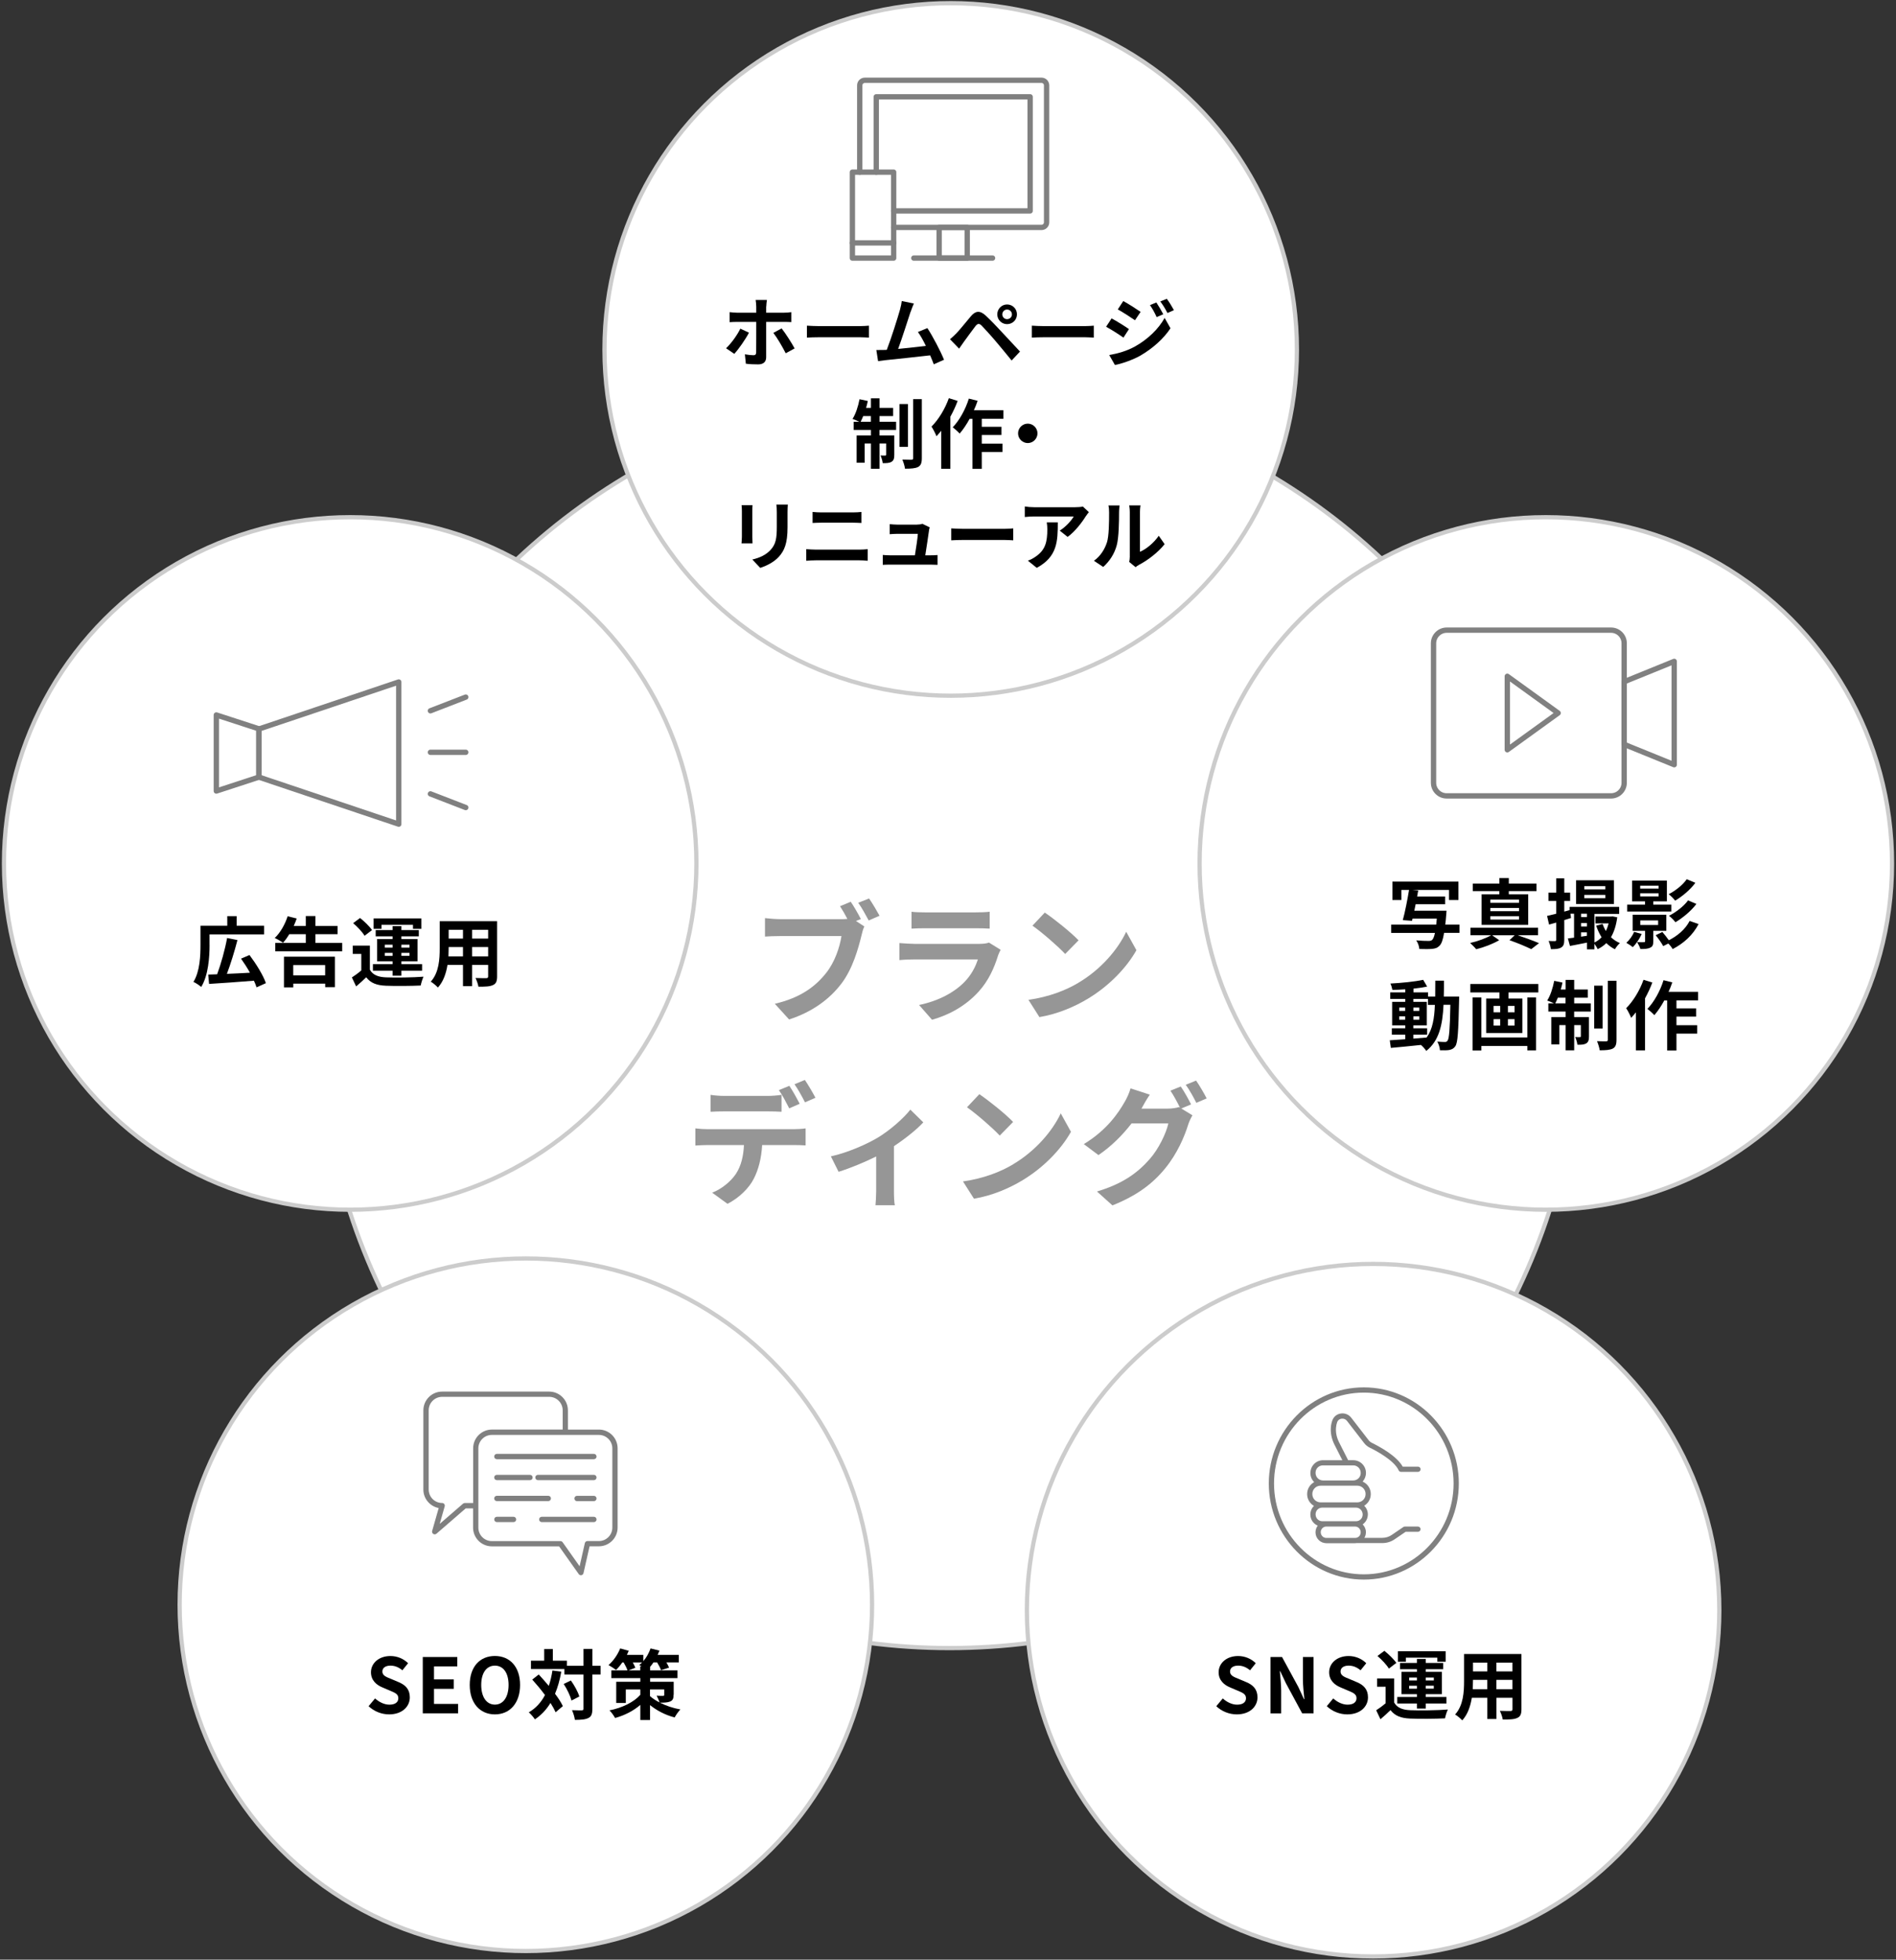 <?xml version="1.0" encoding="UTF-8"?>
<svg id="_レイヤー_7" data-name="レイヤー 7" xmlns="http://www.w3.org/2000/svg" viewBox="0 0 449 464">
  <rect x="0" y="0" width="449" height="464" fill="#333333" stroke="none"/>
  <defs>
    <style>
      .cls-1 {
        fill: #000;
      }

      .cls-1, .cls-2, .cls-3 {
        stroke-width: 0px;
      }

      .cls-4 {
        fill: none;
        stroke: gray;
        stroke-linecap: round;
        stroke-linejoin: round;
        stroke-width: 1.26px;
      }

      .cls-5 {
        fill: #fff;
        stroke: #ccc;
        stroke-miterlimit: 10;
      }

      .cls-2 {
        fill: gray;
      }

      .cls-3 {
        fill: #969696;
      }
    </style>
  </defs>
  <circle class="cls-5" cx="224.85" cy="240.97" r="149.26"/>
  <g>
    <path class="cls-3" d="M203.86,217.61l-1.15.46,1.98,1.3c-.31.59-.53,1.49-.68,2.14-.74,3.04-2.08,7.84-4.68,11.29-2.79,3.72-6.91,6.79-12.46,8.59l-3.38-3.72c6.14-1.43,9.64-4.12,12.15-7.29,2.05-2.57,3.22-6.08,3.63-8.74h-14.42c-1.43,0-2.88.06-3.69.12v-4.37c.9.12,2.67.25,3.69.25h14.36c.37,0,.9,0,1.46-.06-.53-1.02-1.15-2.11-1.74-3.01l2.54-1.05c.81,1.18,1.83,2.98,2.39,4.09ZM208.29,216.83l-2.57,1.12c-.68-1.27-1.64-3.04-2.48-4.19l2.57-1.02c.78,1.12,1.89,3.01,2.48,4.09Z"/>
    <path class="cls-3" d="M236.38,226.17c-.93,3.01-2.26,6.01-4.59,8.59-3.13,3.47-7.1,5.58-11.07,6.7l-3.07-3.5c4.65-.96,8.37-3.01,10.73-5.43,1.67-1.71,2.64-3.63,3.19-5.36h-14.98c-.74,0-2.29.03-3.6.16v-4.03c1.3.09,2.64.19,3.6.19h15.35c.99,0,1.83-.12,2.26-.31l2.76,1.71c-.22.4-.46.96-.59,1.3ZM219.08,216.03h11.94c.96,0,2.48-.03,3.35-.15v4c-.84-.06-2.29-.09-3.41-.09h-11.88c-.99,0-2.33.03-3.22.09v-4c.87.12,2.17.15,3.22.15Z"/>
    <path class="cls-3" d="M255.41,232.68c5.3-3.13,9.33-7.88,11.29-12.06l2.42,4.37c-2.36,4.19-6.48,8.46-11.47,11.47-3.13,1.89-7.13,3.63-11.5,4.37l-2.6-4.09c4.84-.68,8.87-2.26,11.88-4.06ZM255.41,222.66l-3.16,3.22c-1.61-1.74-5.49-5.12-7.75-6.7l2.92-3.1c2.17,1.46,6.2,4.68,8,6.57Z"/>
    <path class="cls-3" d="M167.65,267.37h20.31c.65,0,2.02-.06,2.82-.19v4.03c-.77-.06-1.95-.09-2.82-.09h-7.47c-.19,3.19-.87,5.8-1.98,7.97-1.08,2.17-3.47,4.56-6.23,5.95l-3.63-2.64c2.2-.84,4.37-2.6,5.61-4.43,1.27-1.92,1.8-4.25,1.92-6.85h-8.53c-.9,0-2.11.06-2.98.12v-4.06c.93.12,2.02.19,2.98.19ZM171.59,259.49h10.14c1.05,0,2.29-.09,3.35-.25v4c-1.05-.06-2.26-.09-3.35-.09h-10.14c-1.05,0-2.39.03-3.32.09v-4c.99.16,2.26.25,3.32.25ZM189.38,261.35l-2.48,1.08c-.65-1.27-1.61-3.13-2.45-4.31l2.48-1.02c.78,1.15,1.86,3.1,2.45,4.25ZM193.11,259.93l-2.48,1.08c-.65-1.3-1.64-3.1-2.48-4.28l2.45-1.02c.81,1.18,1.95,3.13,2.51,4.22Z"/>
    <path class="cls-3" d="M207.86,269.38c3.01-1.83,6.14-4.62,7.72-6.64l3.07,3.01c-1.46,1.61-4.19,3.81-6.95,5.64v10.63c0,1.08.03,2.73.22,3.35h-4.59c.06-.62.16-2.26.16-3.35v-8.19c-2.73,1.36-6.2,2.79-8.9,3.63l-1.83-3.66c4.03-.87,8.65-2.95,11.1-4.43Z"/>
    <path class="cls-3" d="M239.91,275.68c5.3-3.13,9.33-7.88,11.29-12.06l2.42,4.37c-2.36,4.19-6.48,8.46-11.47,11.47-3.13,1.89-7.13,3.63-11.5,4.37l-2.6-4.09c4.84-.68,8.87-2.26,11.88-4.06ZM239.91,265.66l-3.16,3.22c-1.61-1.74-5.49-5.12-7.75-6.7l2.92-3.1c2.17,1.46,6.2,4.68,8,6.57Z"/>
    <path class="cls-3" d="M282.04,261.51l-2.29.96,2.64,1.61c-.34.59-.78,1.46-1.02,2.23-.84,2.76-2.6,6.88-5.43,10.32-2.95,3.63-6.67,6.45-12.5,8.78l-3.66-3.29c6.33-1.89,9.77-4.59,12.5-7.69,2.11-2.39,3.91-6.14,4.4-8.43h-8.71c-2.08,2.7-4.78,5.43-7.84,7.5l-3.47-2.6c5.43-3.29,8.15-7.32,9.67-9.98.46-.74,1.12-2.17,1.4-3.22l4.56,1.49c-.74,1.08-1.55,2.48-1.89,3.16-.03.06-.06.09-.09.15h6.2c.96,0,2.02-.15,2.7-.37l.22.12c-.62-1.24-1.49-2.88-2.26-4l2.45-.99c.78,1.12,1.89,3.1,2.45,4.25ZM285.76,260.08l-2.45,1.05c-.65-1.3-1.64-3.1-2.51-4.28l2.45-.99c.81,1.15,1.95,3.13,2.51,4.22Z"/>
  </g>
  <circle class="cls-5" cx="325.17" cy="381.26" r="81.99"/>
  <g>
    <path class="cls-1" d="M288.04,403.99l1.53-1.84c.95.88,2.21,1.48,3.38,1.48,1.39,0,2.12-.59,2.12-1.53,0-.99-.81-1.3-2-1.8l-1.78-.76c-1.35-.56-2.7-1.64-2.7-3.58,0-2.18,1.91-3.85,4.61-3.85,1.55,0,3.1.61,4.18,1.71l-1.35,1.67c-.85-.7-1.73-1.1-2.83-1.1-1.17,0-1.91.52-1.91,1.4,0,.95.94,1.3,2.07,1.75l1.75.74c1.62.67,2.68,1.69,2.68,3.62,0,2.18-1.82,4.03-4.9,4.03-1.78,0-3.57-.7-4.86-1.94Z"/>
    <path class="cls-1" d="M300.88,392.34h2.72l3.87,7.11,1.33,2.88h.09c-.13-1.39-.34-3.15-.34-4.66v-5.33h2.52v13.34h-2.7l-3.85-7.13-1.35-2.86h-.09c.13,1.44.32,3.12.32,4.65v5.35h-2.52v-13.34Z"/>
    <path class="cls-1" d="M314.2,403.99l1.53-1.84c.96.88,2.21,1.48,3.39,1.48,1.39,0,2.12-.59,2.12-1.53,0-.99-.81-1.3-2-1.8l-1.78-.76c-1.35-.56-2.7-1.64-2.7-3.58,0-2.18,1.91-3.85,4.61-3.85,1.55,0,3.1.61,4.18,1.71l-1.35,1.67c-.85-.7-1.73-1.1-2.83-1.1-1.17,0-1.91.52-1.91,1.4,0,.95.94,1.3,2.07,1.75l1.75.74c1.62.67,2.68,1.69,2.68,3.62,0,2.18-1.82,4.03-4.9,4.03-1.78,0-3.56-.7-4.86-1.94Z"/>
    <path class="cls-1" d="M330.18,403.16c.7,1.21,1.96,1.71,3.8,1.78,2.16.09,6.41.04,8.89-.16-.25.5-.56,1.49-.67,2.09-2.23.11-6.05.14-8.25.05-2.14-.09-3.58-.61-4.66-2-.72.7-1.46,1.39-2.38,2.16l-1.01-2.12c.7-.45,1.51-1.04,2.23-1.66v-3.92h-2.02v-1.96h4.05v5.74ZM328.9,395.09c-.5-.88-1.69-2.12-2.7-2.99l1.64-1.22c1.01.81,2.25,2,2.83,2.86l-1.76,1.35ZM335.55,403.36h-4.66v-1.55h4.66v-.67h-3.66v-5.28h3.66v-.63h-4v-1.48h4v-.94h2.09v.94h4.12v1.48h-4.12v.63h3.82v5.28h-3.82v.67h4.9v1.55h-4.9v1.19h-2.09v-1.19ZM332.92,393.45h-1.87v-2.47h11.31v2.47h-1.98v-.95h-7.45v.95ZM333.71,397.9h1.84v-.7h-1.84v.7ZM335.55,399.85v-.7h-1.84v.7h1.84ZM337.64,397.2v.7h1.91v-.7h-1.91ZM339.54,399.14h-1.91v.7h1.91v-.7Z"/>
    <path class="cls-1" d="M360.3,404.71c0,1.15-.25,1.73-.97,2.05-.74.36-1.84.4-3.46.38-.07-.58-.41-1.49-.68-2.05,1.01.05,2.2.04,2.52.04.34,0,.47-.11.47-.43v-2.7h-3.8v5.02h-2.16v-5.02h-3.67c-.32,1.96-.97,3.94-2.27,5.35-.34-.4-1.21-1.13-1.69-1.39,1.96-2.16,2.12-5.37,2.12-7.89v-6.43h13.59v13.07ZM352.21,399.97v-2.21h-3.39v.32c0,.58-.02,1.22-.05,1.89h3.44ZM348.83,393.67v2.09h3.39v-2.09h-3.39ZM358.17,393.67h-3.8v2.09h3.8v-2.09ZM358.17,399.97v-2.21h-3.8v2.21h3.8Z"/>
  </g>
  <circle class="cls-5" cx="124.53" cy="379.97" r="81.99"/>
  <g>
    <path class="cls-1" d="M87.29,403.99l1.53-1.84c.96.88,2.21,1.48,3.39,1.48,1.39,0,2.12-.59,2.12-1.53,0-.99-.81-1.3-2-1.8l-1.78-.76c-1.35-.56-2.7-1.64-2.7-3.58,0-2.18,1.91-3.85,4.61-3.85,1.55,0,3.1.61,4.18,1.71l-1.35,1.67c-.85-.7-1.73-1.1-2.83-1.1-1.17,0-1.91.52-1.91,1.4,0,.95.94,1.3,2.07,1.75l1.75.74c1.62.67,2.68,1.69,2.68,3.62,0,2.18-1.82,4.03-4.9,4.03-1.78,0-3.56-.7-4.86-1.94Z"/>
    <path class="cls-1" d="M100.12,392.34h8.17v2.23h-5.51v3.08h4.68v2.23h-4.68v3.57h5.71v2.23h-8.37v-13.34Z"/>
    <path class="cls-1" d="M111.24,398.96c0-4.34,2.43-6.86,5.96-6.86s5.96,2.54,5.96,6.86-2.43,6.97-5.96,6.97-5.96-2.65-5.96-6.97ZM120.44,398.96c0-2.86-1.26-4.57-3.24-4.57s-3.24,1.71-3.24,4.57,1.26,4.66,3.24,4.66,3.24-1.82,3.24-4.66Z"/>
    <path class="cls-1" d="M132.92,395.81c-.34,1.95-.83,3.69-1.48,5.24.79,1.04,1.44,2.05,1.85,2.92l-1.71,1.46c-.29-.65-.7-1.4-1.22-2.21-.96,1.58-2.18,2.88-3.69,3.89-.25-.43-.99-1.28-1.44-1.67,1.67-.97,2.92-2.36,3.83-4.09-.95-1.28-2.02-2.56-3.01-3.66l1.53-1.21c.77.83,1.58,1.75,2.38,2.7.38-1.12.67-2.32.86-3.64l2.09.27ZM142.21,396.48h-1.93v8.1c0,1.21-.22,1.84-.9,2.18-.68.38-1.75.47-3.24.47-.07-.63-.38-1.66-.68-2.3,1.01.05,1.98.04,2.29.04.32,0,.43-.09.43-.38v-8.1h-4.52v-1.3h-7.92v-1.98h3.13v-2.75h2.05v2.75h3.33v1.22h3.93v-4h2.11v4h1.93v2.05ZM135.19,397.9c.85,1.19,1.71,2.74,2,3.8l-1.85.95c-.27-1.06-1.04-2.7-1.85-3.92l1.71-.83Z"/>
    <path class="cls-1" d="M159.51,401.29c0,.9-.18,1.33-.83,1.6-.61.25-1.42.27-2.39.27,1.37.7,3.04,1.28,4.83,1.6-.45.47-1.06,1.33-1.35,1.89-2.3-.58-4.34-1.71-5.83-2.92v3.53h-2.3v-3.58c-1.64,1.42-3.73,2.49-5.98,3.1-.29-.54-.88-1.37-1.33-1.8,2.99-.59,5.78-1.94,7.31-3.69v-1.26h-3.44v3.19h-2.27v-5.01h5.71v-.86h-6.86v-1.84h3.82c-.18-.52-.54-1.26-.92-1.89h-.31c-.47.7-.99,1.31-1.49,1.8-.41-.34-1.28-.9-1.78-1.17,1.13-.95,2.18-2.47,2.77-3.94l2.02.56c-.13.31-.27.65-.43.97h3.89v1.48c.74-.85,1.33-1.93,1.71-3.01l2.11.52c-.13.32-.27.67-.43,1.01h5.01v1.78h-2.94c.27.45.5.9.63,1.24l-1.91.61c-.14-.49-.52-1.21-.92-1.85h-.86c-.25.38-.52.74-.79,1.04v.85h6.48v1.84h-6.48v.86h5.58v3.08ZM151.62,395.51v-.95h.31c-.2-.13-.38-.23-.54-.32.23-.18.45-.4.67-.61h-2.21c.25.47.49.92.61,1.26l-1.62.63h2.79ZM153.93,401.61c.59.52,1.35,1.03,2.25,1.49-.14-.52-.45-1.15-.68-1.6.58.05,1.31.04,1.51.04.22,0,.29-.05.29-.25v-1.26h-3.37v1.58Z"/>
  </g>
  <circle class="cls-5" cx="366.07" cy="204.45" r="81.99"/>
  <g>
    <path class="cls-1" d="M345.62,220.89h-3.64c-.27,1.66-.61,2.56-1.06,3.02-.52.54-1.04.7-1.85.77-.65.07-1.8.05-2.95.02-.04-.61-.32-1.46-.74-2.04,1.21.11,2.4.13,2.9.13.38,0,.63-.04.86-.23.25-.22.49-.74.68-1.67h-10.37v-1.96h10.66c.05-.43.11-.9.14-1.42h-5.74l-.13.52-2.18-.16c.52-1.85,1.1-4.84,1.48-7.15h-1.82v2.38h-2.12v-4.36h15.63v4.36h-2.23v-2.38h-8.66l1.37.13c-.07.45-.16.94-.25,1.42h6.63v1.84h-6.99c-.11.52-.2,1.04-.31,1.53h7.63s-.04.61-.07.9c-.07.9-.14,1.69-.23,2.39h3.37v1.96Z"/>
    <path class="cls-1" d="M359.44,221.45c1.8.61,3.8,1.35,5.02,1.87l-1.84,1.42c-1.19-.59-3.21-1.44-5.15-2.12l1.22-1.17h-5.33l1.67,1.17c-1.42.85-3.66,1.71-5.44,2.14-.34-.43-.99-1.06-1.44-1.48,1.75-.38,3.83-1.15,4.97-1.84h-4.9v-1.76h16.01v1.76h-4.81ZM355.08,210.99h-6.3v-1.78h6.3v-1.3h2.23v1.3h6.55v1.78h-6.55v.76h4.59v7.24h-11.04v-7.24h4.21v-.76ZM359.73,213.01h-6.79v.76h6.79v-.76ZM359.73,214.99h-6.79v.76h6.79v-.76ZM359.73,216.93h-6.79v.81h6.79v-.81Z"/>
    <path class="cls-1" d="M382.99,217.16c-.25,1.96-.76,3.51-1.49,4.75.61.58,1.31,1.06,2.11,1.39-.4.34-.92,1.01-1.17,1.46-.76-.36-1.44-.86-2.04-1.46-.58.59-1.26,1.06-2.05,1.44-.16-.38-.49-.88-.77-1.28v1.33h-1.76v-1.6c-1.44.29-2.86.58-4.03.79l-.49-1.78c.43-.05.92-.11,1.46-.18v-5.67h-.86l.14,1.01-1.6.49v4.65c0,.99-.16,1.51-.72,1.84-.52.34-1.3.41-2.45.4-.05-.52-.29-1.37-.54-1.94.65.04,1.28.04,1.49.04s.31-.07.31-.32v-4.07c-.59.16-1.17.32-1.69.47l-.47-2.05c.61-.13,1.35-.31,2.16-.52v-3.04h-1.84v-1.96h1.84v-3.38h1.91v3.38h1.39v1.96h-1.39v2.54l1.26-.36v-.76h11.74v1.66h-5.85v6.77c.63-.31,1.21-.72,1.69-1.24-.52-.83-.96-1.75-1.28-2.74l1.51-.4c.2.58.47,1.13.77,1.66.29-.54.5-1.15.67-1.8h-3.13v-1.62h3.73l.34-.04,1.12.22ZM382.21,214.05h-8.97v-5.62h8.97v5.62ZM374.42,216.35v.79h1.39v-.79h-1.39ZM374.42,219.38h1.39v-.83h-1.39v.83ZM375.8,221.58v-.81h-1.39v1.01l1.39-.2ZM380.16,209.82h-4.97v.77h4.97v-.77ZM380.16,211.89h-4.97v.79h4.97v-.79Z"/>
    <path class="cls-1" d="M388.78,221.14c-.5,1.15-1.33,2.36-2.11,3.13-.36-.31-1.1-.79-1.53-1.03.74-.67,1.46-1.64,1.85-2.59l1.78.49ZM395.78,215.83h-10.44v-1.64h4.23v-.77h-3.06v-4.92h8.23v4.92h-3.22v.77h4.27v1.64ZM391.52,220.41v2.5c0,.83-.16,1.24-.76,1.49-.59.29-1.33.31-2.3.31-.13-.5-.5-1.21-.77-1.64.68.04,1.4.04,1.6.02.23,0,.29-.05.29-.23v-2.45h-2.95v-3.83h7.98v3.83h-3.08ZM388.42,210.41h4.36v-.7h-4.36v.7ZM388.42,212.25h4.36v-.74h-4.36v.74ZM388.44,219.02h4.23v-1.08h-4.23v1.08ZM402.25,218.8c-1.37,2.63-3.58,4.61-6.14,5.92-.23-.41-.61-.9-1.03-1.31l-1.21.61c-.34-.67-1.13-1.78-1.78-2.58l1.58-.77c.5.58,1.1,1.33,1.53,1.96,2.05-1.01,3.94-2.63,4.93-4.57l2.11.74ZM401.49,209.03c-1.26,1.69-3.08,3.2-4.79,4.23-.36-.47-.97-1.12-1.53-1.53,1.51-.77,3.33-2.16,4.27-3.55l2.05.85ZM401.74,214.03c-1.3,1.71-3.21,3.28-4.97,4.34-.36-.47-.97-1.12-1.53-1.53,1.6-.81,3.51-2.25,4.52-3.65l1.98.85Z"/>
    <path class="cls-1" d="M345.55,235.96s-.02.7-.02.95c-.16,7.36-.31,9.97-.88,10.8-.41.59-.83.77-1.42.9-.54.11-1.37.09-2.23.07-.04-.59-.27-1.46-.63-2.05.79.07,1.48.09,1.82.09.27,0,.45-.07.61-.31.38-.49.56-2.68.67-8.5h-1.62c-.23,4.83-1.06,8.53-4.09,10.93-.27-.43-.79-1.03-1.26-1.42-2.59.27-5.19.54-7.13.7l-.25-1.8c1.01-.07,2.27-.16,3.66-.25v-1.08h-3.17v-1.51h3.17v-.7h-3.1v-5.56h3.1v-.7h-3.55v-1.55h3.55v-.72c-1.04.07-2.07.13-3.04.14-.07-.43-.27-1.1-.47-1.51,2.66-.14,5.78-.45,7.76-.88l.94,1.6c-.95.2-2.07.36-3.24.49v.88h3.46v.99h1.69c.02-1.19.02-2.43.02-3.76h2.05c0,1.31,0,2.58-.04,3.76h3.66ZM331.36,239.36h1.4v-.79h-1.4v.79ZM332.76,241.45v-.81h-1.4v.81h1.4ZM334.71,245.92c1.03-.07,2.09-.16,3.13-.25,1.41-1.95,1.84-4.52,1.96-7.74h-1.64v-1.41h-3.46v.7h3.19v5.56h-3.19v.7h3.26v1.51h-3.26v.92ZM336.11,239.36v-.79h-1.4v.79h1.4ZM334.71,240.64v.81h1.4v-.81h-1.4Z"/>
    <path class="cls-1" d="M364.3,232.99v2h-7.06v1.44h3.28v8.16h-8.57v-8.16h3.15v-1.44h-6.91v-2h16.12ZM361.69,236.18h2.07v12.53h-2.07v-1.04h-10.88v1.06h-2.09v-12.55h2.09v9.47h10.88v-9.47ZM353.7,239.69h1.57v-1.51h-1.57v1.51ZM353.7,242.84h1.57v-1.53h-1.57v1.53ZM358.67,238.18h-1.57v1.51h1.57v-1.51ZM358.67,241.31h-1.57v1.53h1.57v-1.53Z"/>
    <path class="cls-1" d="M372.78,237.58h3.94v1.93h-3.94v1.31h3.51v4.59c0,.83-.13,1.33-.65,1.64-.5.31-1.19.34-2.09.32-.05-.54-.29-1.3-.52-1.82.5.04.95.04,1.12.02.16,0,.22-.04.22-.22v-2.63h-1.58v5.98h-2.03v-5.98h-1.48v4.56h-1.91v-6.46h3.39v-1.31h-4.09v-1.93h1.35c-.47-.23-1.21-.54-1.62-.68.74-1.13,1.33-2.95,1.66-4.66l1.96.41c-.11.56-.25,1.1-.41,1.64h1.15v-2.27h2.03v2.27h3.22v1.94h-3.22v1.35ZM370.74,237.58v-1.35h-1.82c-.2.5-.41.96-.61,1.35h2.43ZM379.53,243.52h-2v-10.14h2v10.14ZM382.81,232.22v13.97c0,1.15-.23,1.73-.88,2.09-.67.34-1.71.41-3.1.41-.07-.59-.36-1.53-.63-2.16.92.04,1.85.04,2.16.04.29-.02.4-.09.4-.4v-13.95h2.05Z"/>
    <path class="cls-1" d="M391.3,232.63c-.47,1.26-1.06,2.54-1.73,3.75v12.33h-2.16v-9c-.38.45-.76.9-1.12,1.3-.2-.52-.81-1.75-1.19-2.29,1.64-1.62,3.21-4.18,4.11-6.73l2.09.65ZM397.01,236.88v1.89h4.66v1.94h-4.66v2.04h4.9v1.98h-4.9v4h-2.2v-11.85h-.68c-.72,1.33-1.55,2.56-2.36,3.49-.34-.4-1.19-1.15-1.64-1.49,1.58-1.62,3.01-4.21,3.82-6.79l2.07.52c-.25.76-.54,1.5-.88,2.23h6.99v2.03h-5.11Z"/>
  </g>
  <circle class="cls-5" cx="82.93" cy="204.45" r="81.99"/>
  <g>
    <path class="cls-1" d="M49.63,223.73c0,2.84-.29,7.24-1.98,9.96-.4-.36-1.33-.99-1.84-1.19,1.55-2.54,1.67-6.23,1.67-8.77v-4.54h6.34v-2.27h2.23v2.27h6.5v2.05h-12.93v2.48ZM60.74,233.76c-.14-.47-.34-.99-.61-1.55-3.8.31-7.83.59-10.62.76l-.2-2.21c.63-.02,1.33-.05,2.11-.07.9-2.41,1.87-5.87,2.36-8.59l2.45.49c-.7,2.72-1.64,5.73-2.5,8,1.71-.07,3.6-.16,5.46-.27-.63-1.15-1.39-2.32-2.11-3.33l2-.86c1.55,2.05,3.24,4.77,3.89,6.66l-2.21.99Z"/>
    <path class="cls-1" d="M81.04,223.27v1.98h-15.86v-1.98h7.24v-2.07h-3.92c-.47.79-.97,1.48-1.48,2.03-.45-.34-1.42-.9-1.96-1.13,1.3-1.22,2.43-3.2,3.06-5.15l2.14.54c-.2.59-.43,1.17-.7,1.75h2.86v-2.34h2.27v2.34h5.26v1.96h-5.26v2.07h6.36ZM67.25,226.52h12.06v7.22h-2.3v-.83h-7.56v.88h-2.2v-7.27ZM69.44,228.51v2.43h7.56v-2.43h-7.56Z"/>
    <path class="cls-1" d="M87.61,229.64c.7,1.21,1.96,1.71,3.8,1.78,2.16.09,6.41.04,8.89-.16-.25.5-.56,1.49-.67,2.09-2.23.11-6.05.14-8.25.05-2.14-.09-3.58-.61-4.66-2-.72.7-1.46,1.39-2.38,2.16l-1.01-2.12c.7-.45,1.51-1.04,2.23-1.66v-3.92h-2.02v-1.96h4.05v5.74ZM86.33,221.57c-.5-.88-1.69-2.12-2.7-2.99l1.64-1.22c1.01.81,2.25,2,2.83,2.86l-1.76,1.35ZM92.97,229.84h-4.66v-1.55h4.66v-.67h-3.66v-5.28h3.66v-.63h-4v-1.48h4v-.94h2.09v.94h4.12v1.48h-4.12v.63h3.82v5.28h-3.82v.67h4.9v1.55h-4.9v1.19h-2.09v-1.19ZM90.34,219.93h-1.87v-2.47h11.31v2.47h-1.98v-.95h-7.45v.95ZM91.13,224.38h1.84v-.7h-1.84v.7ZM92.97,226.33v-.7h-1.84v.7h1.84ZM95.06,223.68v.7h1.91v-.7h-1.91ZM96.97,225.62h-1.91v.7h1.91v-.7Z"/>
    <path class="cls-1" d="M117.72,231.19c0,1.15-.25,1.73-.97,2.05-.74.36-1.84.4-3.46.38-.07-.58-.41-1.49-.68-2.05,1.01.05,2.2.04,2.52.04.34,0,.47-.11.47-.43v-2.7h-3.8v5.02h-2.16v-5.02h-3.67c-.32,1.96-.97,3.94-2.27,5.35-.34-.4-1.21-1.13-1.69-1.39,1.96-2.16,2.12-5.37,2.12-7.89v-6.43h13.59v13.07ZM109.64,226.45v-2.21h-3.39v.32c0,.58-.02,1.22-.05,1.89h3.44ZM106.25,220.15v2.09h3.39v-2.09h-3.39ZM115.6,220.15h-3.8v2.09h3.8v-2.09ZM115.6,226.45v-2.21h-3.8v2.21h3.8Z"/>
  </g>
  <circle class="cls-5" cx="225.14" cy="82.74" r="81.99"/>
  <g>
    <path class="cls-1" d="M173.9,83.79l-1.96-1.33c1.21-1.13,2.65-3.11,3.38-4.64l2.05.95c-.83,1.6-2.5,3.96-3.47,5.02ZM181.44,72.6v1.44h4.18c.52,0,1.3-.05,1.78-.13v2.36c-.56-.04-1.26-.05-1.76-.05h-4.2v8.37c0,1.04-.61,1.69-1.89,1.69-.95,0-2.02-.04-2.92-.16l-.23-2.23c.77.14,1.57.22,2.02.22s.63-.18.65-.65c.02-.67.02-6.37.02-7.22v-.02h-4.57c-.54,0-1.22.02-1.73.07v-2.38c.54.05,1.17.13,1.73.13h4.57v-1.44c0-.47-.09-1.26-.14-1.57h2.67c-.05.25-.16,1.12-.16,1.57ZM188.18,82.5l-2.11,1.15c-.77-1.53-2.05-3.71-2.93-4.83l1.96-1.06c.92,1.15,2.36,3.42,3.08,4.74Z"/>
    <path class="cls-1" d="M193.99,77.22h9.67c.85,0,1.64-.07,2.11-.11v2.83c-.43-.02-1.35-.09-2.11-.09h-9.67c-1.03,0-2.23.04-2.9.09v-2.83c.65.05,1.96.11,2.9.11Z"/>
    <path class="cls-1" d="M215.62,73.87c-.58,1.76-2.03,6.34-2.93,8.75,2.2-.22,4.75-.5,6.57-.72-.63-1.3-1.3-2.5-1.89-3.29l2.25-.92c1.28,1.95,3.12,5.47,3.94,7.49l-2.43,1.08c-.23-.61-.52-1.35-.86-2.12-2.92.34-8.37.92-10.64,1.15-.45.05-1.12.14-1.69.22l-.41-2.63c.61,0,1.39,0,1.98-.02.14,0,.32-.02.49-.02,1.04-2.67,2.59-7.6,3.12-9.47.25-.92.36-1.48.43-2.09l2.86.59c-.23.54-.5,1.21-.77,2Z"/>
    <path class="cls-1" d="M226.46,78.95c.81-.83,2.21-2.59,3.46-4.07,1.06-1.26,2.12-1.46,3.53-.14,1.21,1.13,2.59,2.57,3.67,3.75,1.21,1.28,3.04,3.28,4.43,4.75l-1.98,2.12c-1.21-1.5-2.74-3.35-3.8-4.59-1.04-1.24-2.65-2.99-3.29-3.66-.58-.58-.96-.54-1.48.11-.7.9-1.98,2.68-2.7,3.66-.41.58-.85,1.21-1.17,1.67l-2.16-2.23c.54-.43.94-.83,1.49-1.37ZM238.49,72.09c1.3,0,2.34,1.04,2.34,2.34s-1.04,2.32-2.34,2.32-2.32-1.03-2.32-2.32,1.03-2.34,2.32-2.34ZM238.49,75.57c.63,0,1.15-.5,1.15-1.13s-.52-1.15-1.15-1.15-1.13.52-1.13,1.15.5,1.13,1.13,1.13Z"/>
    <path class="cls-1" d="M247.25,77.22h9.67c.85,0,1.64-.07,2.11-.11v2.83c-.43-.02-1.35-.09-2.11-.09h-9.67c-1.03,0-2.23.04-2.9.09v-2.83c.65.05,1.96.11,2.9.11Z"/>
    <path class="cls-1" d="M267.36,77.92l-1.31,2.02c-1.03-.72-2.9-1.93-4.11-2.57l1.3-1.98c1.22.65,3.21,1.89,4.12,2.54ZM268.8,82.03c3.06-1.71,5.58-4.18,7-6.75l1.39,2.45c-1.66,2.5-4.21,4.77-7.15,6.48-1.84,1.03-4.43,1.93-6.01,2.21l-1.35-2.36c2.02-.34,4.18-.95,6.12-2.03ZM270.11,73.85l-1.33,1.98c-1.01-.7-2.88-1.91-4.07-2.57l1.3-1.98c1.19.65,3.17,1.91,4.11,2.57ZM275.48,74.41l-1.57.67c-.52-1.13-.94-1.91-1.58-2.83l1.51-.63c.5.76,1.22,1.96,1.64,2.79ZM278,73.44l-1.53.68c-.58-1.13-1.03-1.84-1.69-2.74l1.53-.63c.56.72,1.26,1.89,1.69,2.68Z"/>
    <path class="cls-1" d="M208.27,99.87h3.94v1.93h-3.94v1.31h3.51v4.59c0,.83-.13,1.33-.65,1.64-.5.31-1.19.34-2.09.32-.05-.54-.29-1.3-.52-1.82.5.04.95.04,1.12.02.16,0,.22-.04.22-.22v-2.63h-1.58v5.98h-2.03v-5.98h-1.48v4.56h-1.91v-6.46h3.39v-1.31h-4.09v-1.93h1.35c-.47-.23-1.21-.54-1.62-.68.74-1.13,1.33-2.95,1.66-4.66l1.96.41c-.11.56-.25,1.1-.41,1.64h1.15v-2.27h2.03v2.27h3.22v1.94h-3.22v1.35ZM206.24,99.87v-1.35h-1.82c-.2.5-.41.96-.61,1.35h2.43ZM215.02,105.81h-2v-10.14h2v10.14ZM218.3,94.51v13.97c0,1.15-.23,1.73-.88,2.09-.67.34-1.71.41-3.1.41-.07-.59-.36-1.53-.63-2.16.92.04,1.85.04,2.16.04.29-.02.4-.09.4-.4v-13.95h2.05Z"/>
    <path class="cls-1" d="M226.79,94.92c-.47,1.26-1.06,2.54-1.73,3.75v12.33h-2.16v-9c-.38.45-.76.9-1.12,1.3-.2-.52-.81-1.75-1.19-2.29,1.64-1.62,3.21-4.18,4.11-6.73l2.09.65ZM232.5,99.17v1.89h4.66v1.94h-4.66v2.04h4.9v1.98h-4.9v4h-2.2v-11.85h-.68c-.72,1.33-1.55,2.56-2.36,3.49-.34-.4-1.19-1.15-1.64-1.49,1.58-1.62,3.01-4.21,3.82-6.79l2.07.52c-.25.76-.54,1.49-.88,2.23h6.99v2.03h-5.11Z"/>
    <path class="cls-1" d="M245.69,102.61c0,1.26-1.04,2.3-2.3,2.3s-2.3-1.04-2.3-2.3,1.04-2.3,2.3-2.3,2.3,1.04,2.3,2.3Z"/>
    <path class="cls-1" d="M178.16,121.01v6.09c0,.45.02,1.15.05,1.57h-2.61c.02-.34.09-1.04.09-1.58v-6.07c0-.34-.02-.97-.07-1.39h2.59c-.04.41-.05.81-.05,1.39ZM186.5,121.28v3.57c0,3.87-.76,5.55-2.09,7.02-1.19,1.3-3.06,2.18-4.38,2.59l-1.87-1.98c1.78-.41,3.24-1.1,4.32-2.27,1.24-1.35,1.48-2.7,1.48-5.51v-3.42c0-.72-.04-1.3-.11-1.8h2.72c-.04.5-.07,1.08-.07,1.8Z"/>
    <path class="cls-1" d="M193.18,130.14h10.33c.61,0,1.37-.04,1.98-.11v2.75c-.63-.07-1.44-.11-1.98-.11h-10.33c-.7,0-1.58.05-2.25.11v-2.75c.7.05,1.55.11,2.25.11ZM194.54,121.33h7.45c.72,0,1.49-.05,2-.11v2.61c-.52-.02-1.37-.07-2-.07h-7.44c-.68,0-1.51.04-2.12.07v-2.61c.65.07,1.49.11,2.11.11Z"/>
    <path class="cls-1" d="M220,125.62c-.14,1.06-.61,4.16-.88,5.87h1.15c.47,0,1.3-.02,1.76-.07v2.32c-.36-.02-1.24-.05-1.73-.05h-9.47c-.65,0-1.1.02-1.78.05v-2.34c.49.05,1.15.09,1.78.09h5.83c.25-1.53.65-4.09.7-5.09h-4.86c-.58,0-1.28.05-1.8.09v-2.38c.47.05,1.3.11,1.78.11h4.61c.38,0,1.12-.07,1.33-.2l1.75.85c-.09.23-.14.58-.18.76Z"/>
    <path class="cls-1" d="M228.17,125.22h9.67c.85,0,1.64-.07,2.11-.11v2.83c-.43-.02-1.35-.09-2.11-.09h-9.67c-1.03,0-2.23.04-2.9.09v-2.83c.65.05,1.96.11,2.9.11Z"/>
    <path class="cls-1" d="M257.15,122.2c-.85,1.4-2.56,3.67-4.32,4.93l-1.87-1.49c1.44-.88,2.84-2.47,3.31-3.35h-9.38c-.76,0-1.35.05-2.2.13v-2.5c.68.11,1.44.18,2.2.18h9.71c.5,0,1.49-.05,1.84-.16l1.42,1.33c-.2.23-.54.67-.7.94ZM245.52,134.46l-2.11-1.71c.58-.2,1.22-.5,1.89-.99,2.29-1.58,2.72-3.49,2.72-6.45,0-.56-.04-1.04-.13-1.62h2.61c0,4.46-.09,8.14-4.99,10.77Z"/>
    <path class="cls-1" d="M262.13,128.48c.5-1.55.52-4.95.52-7.13,0-.72-.05-1.21-.16-1.66h2.65c-.02.09-.13.88-.13,1.64,0,2.12-.05,5.92-.54,7.74-.54,2.03-1.67,3.8-3.21,5.17l-2.2-1.46c1.58-1.12,2.56-2.77,3.06-4.3ZM267.55,131.72v-10.5c0-.81-.13-1.49-.14-1.55h2.68c-.02.05-.13.76-.13,1.57v9.42c1.46-.63,3.24-2.05,4.45-3.8l1.39,1.98c-1.5,1.94-4.09,3.89-6.1,4.92-.4.22-.61.4-.77.54l-1.51-1.24c.07-.34.14-.85.14-1.33Z"/>
  </g>
  <g>
    <path class="cls-4" d="M342.59,149.21h38.93c1.72,0,3.11,1.39,3.11,3.11v33.02c0,1.72-1.39,3.11-3.11,3.11h-38.93c-1.72,0-3.11-1.39-3.11-3.11v-33.01c0-1.72,1.4-3.12,3.12-3.12Z"/>
    <polygon class="cls-4" points="396.48 181.07 384.62 176.25 384.62 161.42 396.48 156.6 396.48 181.07"/>
    <polygon class="cls-4" points="356.95 177.53 356.95 160.13 368.99 168.83 356.95 177.53"/>
  </g>
  <g>
    <path class="cls-2" d="M141.83,338.5h-7.34s0-.03,0-.05v-4.51c0-2.45-1.99-4.44-4.44-4.44h-25.35c-2.45,0-4.44,1.99-4.44,4.44v18.76c0,2.17,1.57,3.98,3.63,4.37l-1.55,5.43c-.08.27.03.55.27.7.1.07.22.1.34.1.15,0,.29-.05.41-.15l6.93-6h1.74v4.55c0,2.45,1.99,4.44,4.44,4.44h15.93l4.66,6.58c.12.17.31.26.51.26.04,0,.08,0,.12-.01.24-.05.43-.23.49-.48l1.44-6.36h2.2c2.45,0,4.44-1.99,4.44-4.44v-18.76c0-2.45-1.99-4.44-4.44-4.44ZM110.06,355.89c-.15,0-.3.05-.41.15l-5.52,4.78,1.18-4.14c.05-.19.02-.39-.1-.55-.12-.16-.3-.25-.5-.25-1.76,0-3.19-1.43-3.19-3.19v-18.76c0-1.76,1.43-3.19,3.19-3.19h25.35c1.76,0,3.19,1.43,3.19,3.19v4.51s0,.03,0,.05h-16.76c-2.45,0-4.44,1.99-4.44,4.44v12.95h-1.98ZM145.01,361.7c0,1.76-1.43,3.19-3.19,3.19h-2.71c-.29,0-.55.2-.61.49l-1.24,5.48-4.03-5.7c-.12-.17-.31-.26-.51-.26h-16.25c-1.76,0-3.19-1.43-3.19-3.19v-18.76c0-1.76,1.43-3.19,3.19-3.19h25.35c1.76,0,3.19,1.43,3.19,3.19v18.76Z"/>
    <path class="cls-2" d="M140.64,344.25h-22.98c-.35,0-.63.28-.63.63s.28.63.63.63h22.98c.35,0,.63-.28.63-.63s-.28-.63-.63-.63Z"/>
    <path class="cls-2" d="M140.64,349.21h-13.24c-.35,0-.63.28-.63.63s.28.63.63.63h13.24c.35,0,.63-.28.63-.63s-.28-.63-.63-.63Z"/>
    <path class="cls-2" d="M117.66,350.47h7.85c.35,0,.63-.28.63-.63s-.28-.63-.63-.63h-7.85c-.35,0-.63.28-.63.63s.28.63.63.63Z"/>
    <path class="cls-2" d="M140.64,354.18h-3.99c-.35,0-.63.28-.63.63s.28.63.63.63h3.99c.35,0,.63-.28.63-.63s-.28-.63-.63-.63Z"/>
    <path class="cls-2" d="M117.66,355.43h12.18c.35,0,.63-.28.63-.63s-.28-.63-.63-.63h-12.18c-.35,0-.63.28-.63.63s.28.63.63.63Z"/>
    <path class="cls-2" d="M140.64,359.14h-12.34c-.35,0-.63.28-.63.63s.28.63.63.63h12.34c.35,0,.63-.28.63-.63s-.28-.63-.63-.63Z"/>
    <path class="cls-2" d="M121.61,359.14h-3.94c-.35,0-.63.28-.63.63s.28.63.63.63h3.94c.35,0,.63-.28.63-.63s-.28-.63-.63-.63Z"/>
  </g>
  <g>
    <path class="cls-2" d="M322.97,328.5c-12.41,0-22.5,10.21-22.5,22.75s10.09,22.76,22.5,22.76,22.5-10.21,22.5-22.76-10.09-22.75-22.5-22.75ZM322.97,372.77c-11.72,0-21.26-9.65-21.26-21.52s9.54-21.51,21.26-21.51,21.26,9.65,21.26,21.51-9.54,21.52-21.26,21.52Z"/>
    <path class="cls-2" d="M316.67,336.7c.17-.43.54-.72,1.02-.79.5-.07.98.12,1.29.52l4.1,5.3c.34.43.77.79,1.27,1.03,1.34.65,5.79,2.97,6.87,5.38.1.22.32.37.57.37h4.01c.34,0,.62-.28.62-.62s-.28-.62-.62-.62h-3.62c-1.42-2.56-5.52-4.76-7.27-5.62-.33-.16-.61-.39-.83-.68l-4.1-5.3c-.57-.74-1.51-1.12-2.45-.98-.92.13-1.66.72-1.99,1.57-.19.49-.32,1.06-.37,1.67-.11,1.38.18,2.8.84,4.11l1.88,3.71h-4.57c-1.65,0-3,1.34-3,3.05,0,.84.35,1.6.9,2.14-.99.54-1.67,1.59-1.67,2.8v.05c0,1.18.65,2.22,1.61,2.77-.52.52-.85,1.25-.85,2.06,0,1.18.72,2.19,1.75,2.62-.33.44-.53.99-.53,1.59,0,1.42,1.16,2.57,2.57,2.57h6.8c.14,0,.28-.01.41-.03h6.05c1.05,0,2.06-.31,2.93-.91l2.58-1.76h2.92c.34,0,.62-.28.62-.62s-.28-.62-.62-.62h-3.11c-.12,0-.25.04-.35.11l-2.74,1.87c-.66.45-1.43.69-2.23.69h-4.25c.23-.39.36-.85.36-1.34,0-.72-.3-1.37-.77-1.84.74-.52,1.23-1.38,1.23-2.38,0-.8-.34-1.53-.87-2.04.93-.56,1.56-1.58,1.56-2.74v-.05c0-1.31-.8-2.44-1.93-2.93.49-.54.79-1.26.79-2.06,0-1.65-1.34-3-3-3h-1.22l-2.16-4.27c-.56-1.11-.81-2.3-.71-3.45.04-.49.14-.94.28-1.32ZM312.77,362.78c0-.74.6-1.33,1.33-1.33h6.8c.74,0,1.33.6,1.33,1.37s-.6,1.33-1.33,1.33h-6.8c-.74,0-1.33-.6-1.33-1.37ZM314.1,360.2h-.96c-.88,0-1.59-.72-1.59-1.64s.72-1.59,1.59-1.59h7.97c.88,0,1.59.72,1.59,1.64s-.72,1.59-1.59,1.59h-7ZM323.39,353.73v.05c0,1.07-.87,1.95-1.95,1.95h-8.71c-1.07,0-1.95-.87-1.95-1.95v-.05c0-1.07.87-1.95,1.95-1.95h8.71c1.07,0,1.95.87,1.95,1.95ZM322.24,348.78c0,.97-.79,1.76-1.76,1.76h-7.18c-.97,0-1.76-.79-1.76-1.81s.79-1.76,1.76-1.76h7.18c.97,0,1.76.79,1.76,1.81Z"/>
  </g>
  <g>
    <line class="cls-4" x1="216.4" y1="61.11" x2="235.05" y2="61.11"/>
    <rect class="cls-4" x="222.4" y="53.85" width="6.65" height="7.26"/>
    <path class="cls-4" d="M203.6,40.76v-20.55c0-.66.54-1.2,1.2-1.2h41.85c.66,0,1.2.54,1.2,1.2v32.44c0,.66-.54,1.2-1.2,1.2h-35.02"/>
    <polyline class="cls-4" points="207.51 40.76 207.51 22.92 243.95 22.92 243.95 49.94 211.63 49.94"/>
    <g>
      <rect class="cls-4" x="201.86" y="40.76" width="9.77" height="20.35"/>
      <line class="cls-4" x1="201.86" y1="57.51" x2="211.63" y2="57.51"/>
    </g>
  </g>
  <g>
    <polygon class="cls-4" points="61.3 172.62 61.3 184 94.43 195.14 94.43 161.48 61.3 172.62"/>
    <polygon class="cls-4" points="61.3 172.57 61.3 184.01 51.23 187.3 51.23 169.29 61.3 172.57"/>
    <line class="cls-4" x1="101.93" y1="168.3" x2="110.3" y2="165.06"/>
    <line class="cls-4" x1="110.3" y1="191.21" x2="101.93" y2="187.97"/>
    <line class="cls-4" x1="101.93" y1="178.13" x2="110.3" y2="178.13"/>
  </g>
</svg>